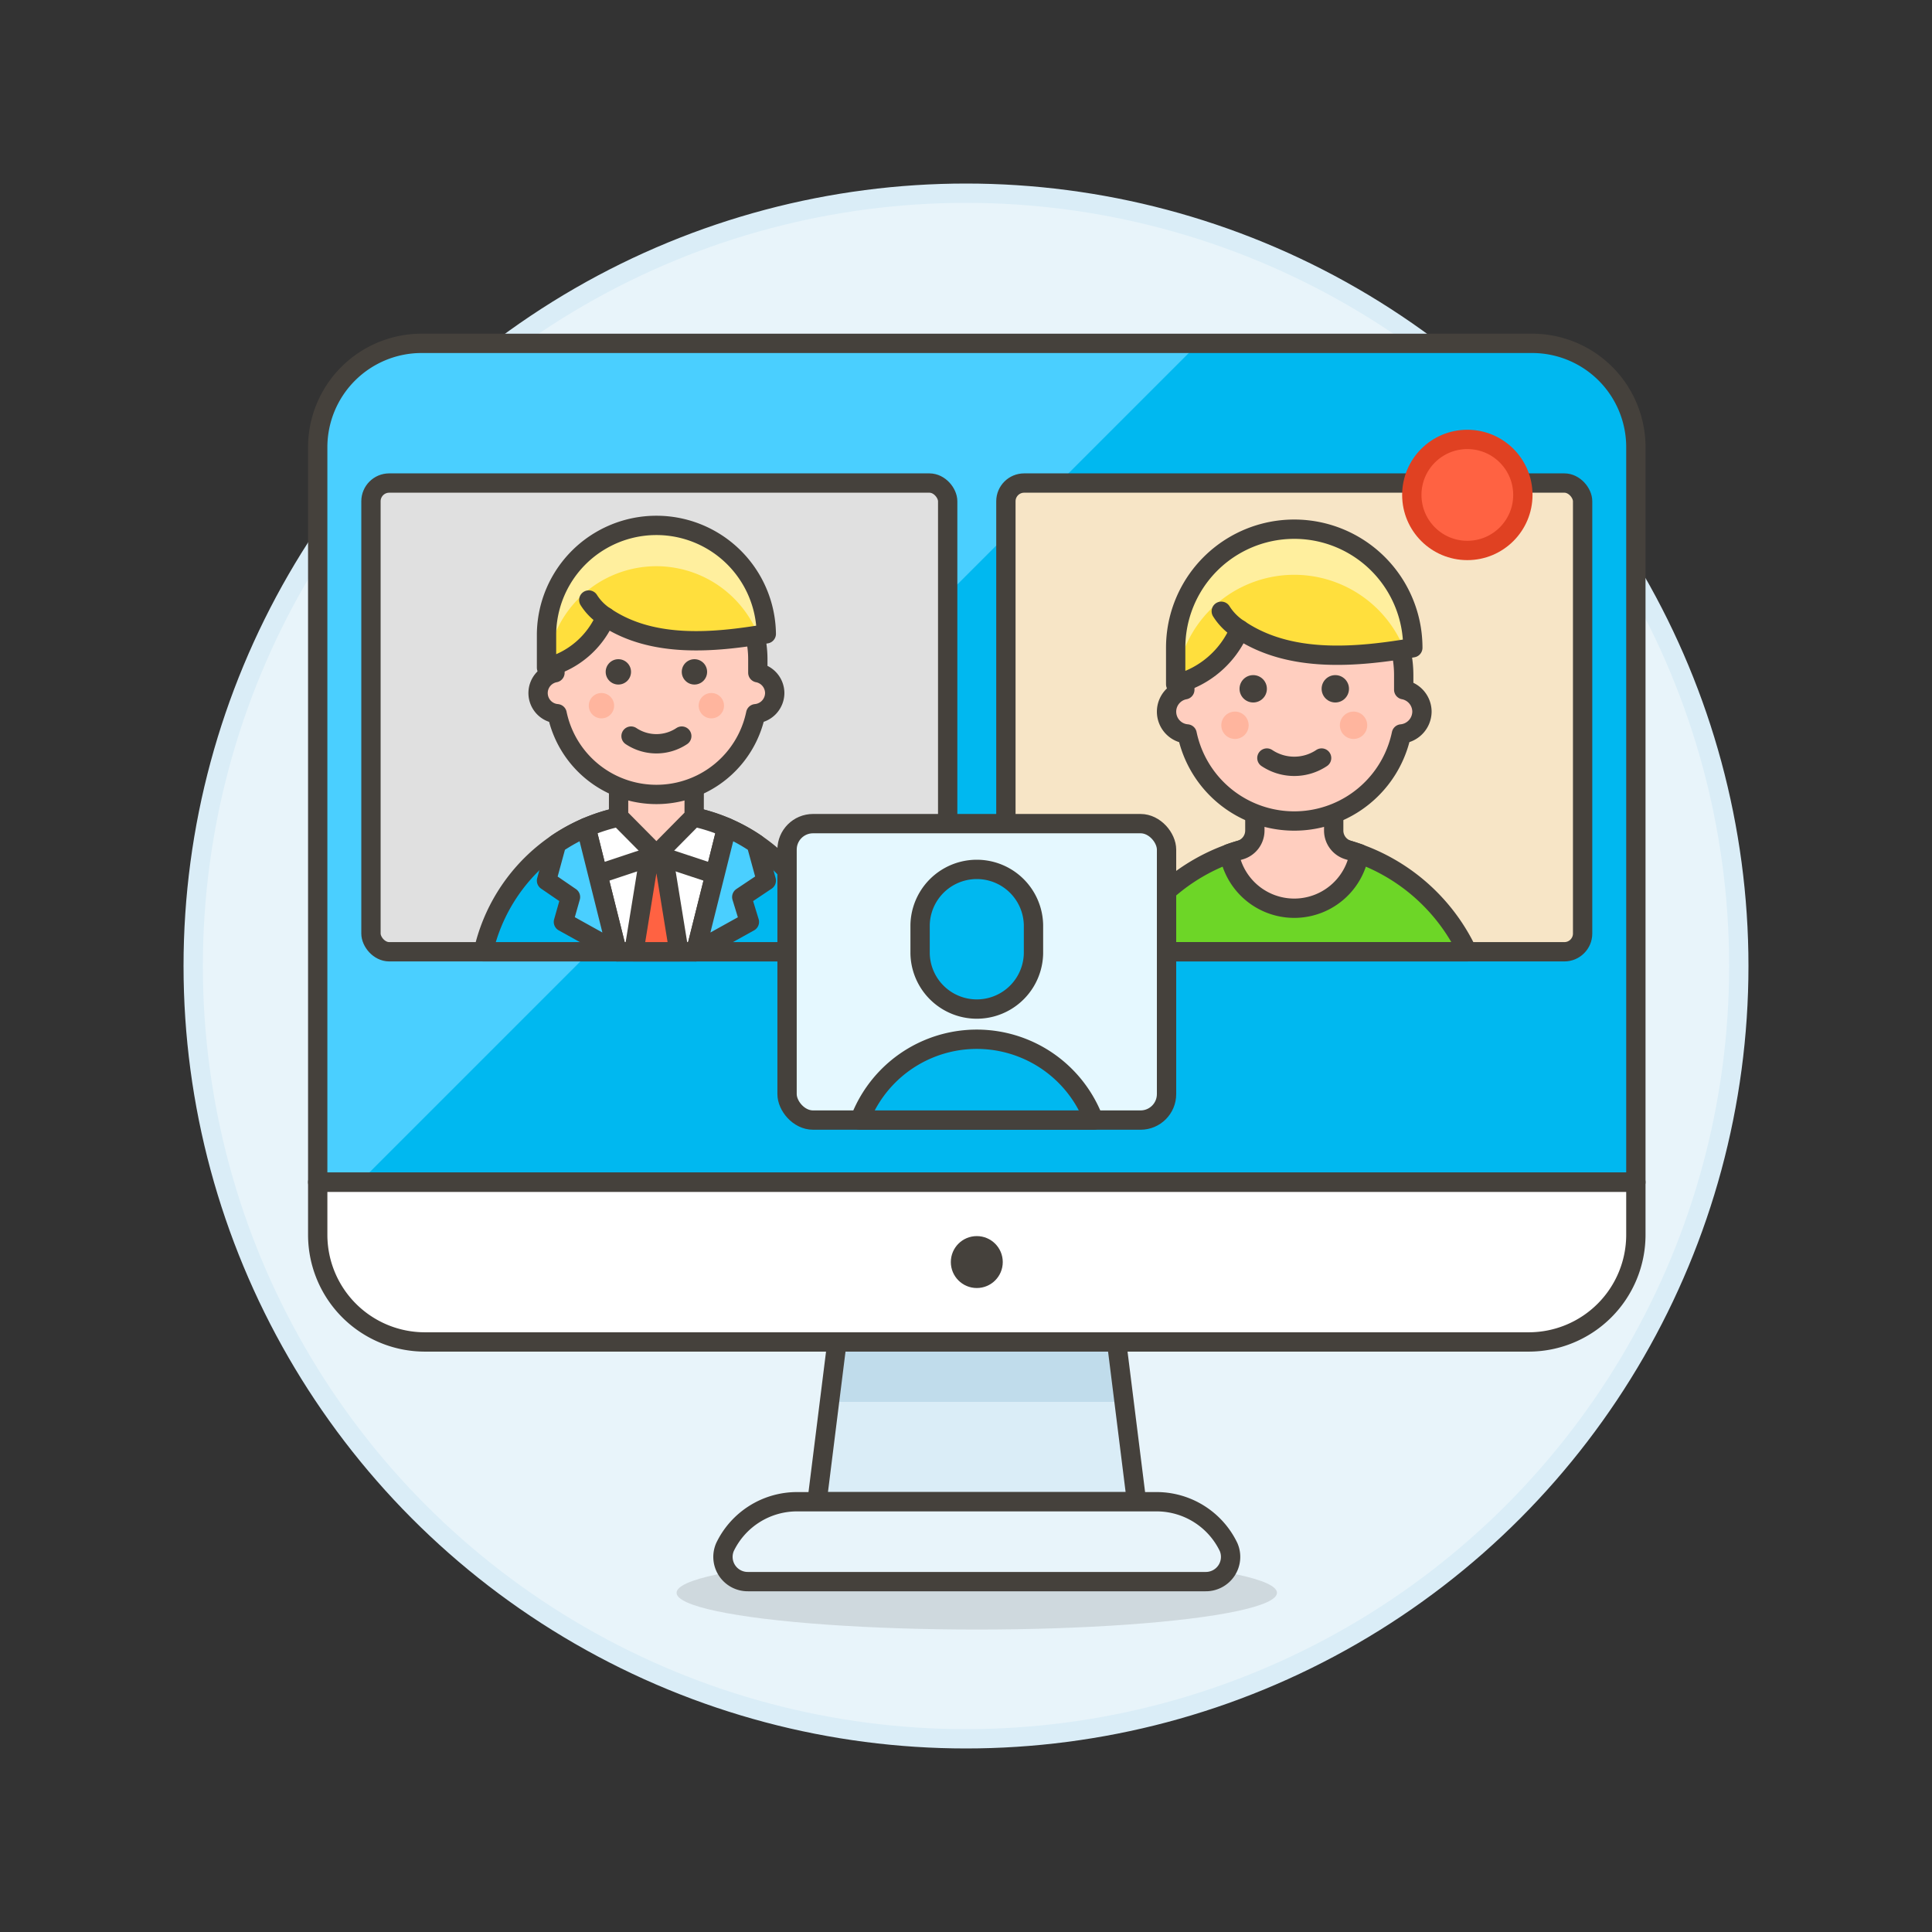 <svg xmlns="http://www.w3.org/2000/svg" viewBox="0 0 100 100"><rect x="0" y="0" width="100" height="100" fill="#333333" stroke="none"/><g class="nc-icon-wrapper"><defs/><circle class="a" cx="50" cy="50" r="40" fill="#e8f4fa" stroke="#daedf7" stroke-miterlimit="10"/><ellipse class="b" cx="50.558" cy="82.443" rx="15.538" ry="1.902" fill="#45413c" opacity="0.15"/><path class="c" d="M84.672 23.142a5.369 5.369 0 0 0-5.369-5.37H21.822a5.378 5.378 0 0 0-5.377 5.378v38.039h68.227z" style="" fill="#00b8f0"/><path class="d" d="M62.031 17.772H21.822a5.378 5.378 0 0 0-5.377 5.378v38.039h2.169z" style="" fill="#4acfff"/><path class="e" d="M58.828 77.729H42.289l1.033-8.27h14.473l1.033 8.27z" style="" fill="#daedf7"/><path class="f" d="M58.182 72.56H42.935l.387-3.101h14.473l.387 3.101z" style="" fill="#c0dceb"/><path class="g" d="M58.828 77.729H42.289l1.033-8.27h14.473l1.033 8.27z" fill="none" stroke="#45413c" stroke-linecap="round" stroke-linejoin="round"/><path class="h" d="M62.4 81.864H38.716a1.28 1.28 0 0 1-1.19-1.789 4.135 4.135 0 0 1 3.729-2.346h18.607a4.135 4.135 0 0 1 3.729 2.346 1.281 1.281 0 0 1-1.191 1.789z" fill="#e8f4fa" stroke="#45413c" stroke-linecap="round" stroke-linejoin="round"/><path class="i" d="M79.125 69.459a5.547 5.547 0 0 0 5.547-5.547v-2.723H16.445v2.723a5.547 5.547 0 0 0 5.547 5.547z" stroke="#45413c" stroke-linecap="round" stroke-linejoin="round" fill="#fff"/><path class="g" d="M84.672 23.142a5.369 5.369 0 0 0-5.369-5.37H21.822a5.378 5.378 0 0 0-5.377 5.378v38.039h68.227z" fill="none" stroke="#45413c" stroke-linecap="round" stroke-linejoin="round"/><circle class="j" cx="50.559" cy="65.324" r="1.344" style="" fill="#45413c"/><rect class="k" x="19.201" y="25.002" width="29.851" height="24.261" rx=".944" ry=".944" style="" fill="#e0e0e0"/><g><rect class="l" x="52.065" y="25.002" width="29.851" height="24.261" rx=".944" ry=".944" style="" fill="#f7e5c6"/><path class="m" d="M75.949 49.263a9.917 9.917 0 0 0-17.918 0z" stroke="#45413c" stroke-linecap="round" stroke-linejoin="round" fill="#6dd627"/><path class="n" d="M69.794 44a1.05 1.05 0 0 1-.762-1.011v-1.754h-4.081v1.759A1.051 1.051 0 0 1 64.187 44q-.285.081-.563.181a3.417 3.417 0 0 0 6.732 0 17.61 17.61 0 0 0-.562-.181z" stroke="#45413c" stroke-linecap="round" stroke-linejoin="round" fill="#ffcebf"/><g><path class="n" d="M73.6 36.832a1.162 1.162 0 0 0-.944-1.132v-.756a5.665 5.665 0 1 0-11.33 0v.756a1.156 1.156 0 0 0 .119 2.289 5.666 5.666 0 0 0 11.092 0 1.17 1.17 0 0 0 1.063-1.157z" stroke="#45413c" stroke-linecap="round" stroke-linejoin="round" fill="#ffcebf"/><circle class="j" cx="64.866" cy="35.652" r=".708" style="" fill="#45413c"/><circle class="j" cx="69.115" cy="35.652" r=".708" style="" fill="#45413c"/><circle class="o" cx="63.922" cy="37.54" r=".708" style="" fill="#ffb59e"/><circle class="o" cx="70.059" cy="37.54" r=".708" style="" fill="#ffb59e"/><path class="g" d="M65.574 39.236a2.551 2.551 0 0 0 2.832 0" fill="none" stroke="#45413c" stroke-linecap="round" stroke-linejoin="round"/><path class="p" d="M73.127 33.528a6.137 6.137 0 1 0-12.274 0v1.888a4.875 4.875 0 0 0 3.305-2.833c2.642 1.781 6.142 1.417 8.969.945z" style="" fill="#ffdf3d"/><path class="q" d="M66.99 29.751a6.137 6.137 0 0 1 5.691 3.849c.148-.023.3-.044.446-.068a6.137 6.137 0 1 0-12.274 0v1.888l.024-.008a6.135 6.135 0 0 1 6.113-5.661z" style="" fill="#ffef9e"/><path class="g" d="M73.127 33.528a6.137 6.137 0 1 0-12.274 0v1.888a4.875 4.875 0 0 0 3.305-2.833c2.642 1.781 6.142 1.417 8.969.945z" fill="none" stroke="#45413c" stroke-linecap="round" stroke-linejoin="round"/><path class="g" d="M63.213 31.639a3.019 3.019 0 0 0 .945.944" fill="none" stroke="#45413c" stroke-linecap="round" stroke-linejoin="round"/></g><rect class="g" x="52.065" y="25.002" width="29.851" height="24.261" rx=".944" ry=".944" fill="none" stroke="#45413c" stroke-linecap="round" stroke-linejoin="round"/></g><circle class="r" cx="75.949" cy="25.618" r="2.874" stroke-linecap="round" stroke-linejoin="round" fill="#ff6242" stroke="#e04122"/><g><rect class="g" x="19.201" y="25.002" width="29.851" height="24.261" rx=".944" ry=".944" fill="none" stroke="#45413c" stroke-linecap="round" stroke-linejoin="round"/><path class="s" d="M42.935 49.263a9.18 9.18 0 0 0-17.919 0z" fill="#00b8f0" stroke="#45413c" stroke-linecap="round" stroke-linejoin="round"/><path class="i" d="M31.944 49.263l-1.607-6.431a9.2 9.2 0 0 1 7.276 0l-1.607 6.431z" stroke="#45413c" stroke-linecap="round" stroke-linejoin="round" fill="#fff"/><path class="i" d="M36.006 49.263l1.003-4.01-3.034-1.007-3.033 1.007 1.002 4.01h4.062z" stroke="#45413c" stroke-linecap="round" stroke-linejoin="round" fill="#fff"/><path class="t" d="M35.142 49.263l-1.167-7.181-1.166 7.181h2.333z" stroke="#45413c" stroke-linecap="round" stroke-linejoin="round" fill="#ff6242"/><path class="u" d="M39.142 43.675l.521 1.907-1.269.849.394 1.287-2.782 1.545 1.607-6.431a9.042 9.042 0 0 1 1.529.843z" fill="#4acfff" stroke="#45413c" stroke-linecap="round" stroke-linejoin="round"/><path class="u" d="M30.337 42.832l1.607 6.431-2.781-1.545.365-1.287-1.24-.849.52-1.908a9.187 9.187 0 0 1 1.529-.842z" fill="#4acfff" stroke="#45413c" stroke-linecap="round" stroke-linejoin="round"/><path class="n" d="M35.929 42.269l-1.954 1.977-1.958-1.977.004-2.494h3.913l-.005 2.494z" stroke="#45413c" stroke-linecap="round" stroke-linejoin="round" fill="#ffcebf"/><path class="n" d="M40.1 35.87a1.078 1.078 0 0 0-.875-1.05v-.7a5.25 5.25 0 0 0-10.5 0v.7a1.072 1.072 0 0 0 .111 2.122 5.25 5.25 0 0 0 10.279 0 1.083 1.083 0 0 0 .985-1.072z" stroke="#45413c" stroke-linecap="round" stroke-linejoin="round" fill="#ffcebf"/><circle class="j" cx="32.006" cy="34.776" r=".656" style="" fill="#45413c"/><circle class="j" cx="35.944" cy="34.776" r=".656" style="" fill="#45413c"/><circle class="o" cx="31.131" cy="36.526" r=".656" style="" fill="#ffb59e"/><circle class="o" cx="36.819" cy="36.526" r=".656" style="" fill="#ffb59e"/><path class="g" d="M32.663 38.1a2.366 2.366 0 0 0 2.625 0" fill="none" stroke="#45413c" stroke-linecap="round" stroke-linejoin="round"/><path class="p" d="M39.663 32.807a5.688 5.688 0 0 0-11.375 0v1.75a4.514 4.514 0 0 0 3.062-2.625c2.45 1.651 5.688 1.313 8.313.875z" style="" fill="#ffdf3d"/><path class="q" d="M33.975 29.307a5.687 5.687 0 0 1 5.273 3.568l.415-.068a5.688 5.688 0 0 0-11.375 0v1.75l.022-.007a5.685 5.685 0 0 1 5.665-5.243z" style="" fill="#ffef9e"/><path class="g" d="M39.663 32.807a5.688 5.688 0 0 0-11.375 0v1.75a4.514 4.514 0 0 0 3.062-2.625c2.45 1.651 5.688 1.313 8.313.875z" fill="none" stroke="#45413c" stroke-linecap="round" stroke-linejoin="round"/><path class="g" d="M30.475 31.057a2.8 2.8 0 0 0 .875.875" fill="none" stroke="#45413c" stroke-linecap="round" stroke-linejoin="round"/></g><g><rect class="v" x="40.738" y="42.631" width="19.642" height="15.344" rx="1.344" ry="1.344" stroke="#45413c" stroke-linecap="round" stroke-linejoin="round" fill="#e5f8ff"/><path class="s" d="M56.613 57.975a6.473 6.473 0 0 0-12.109 0z" fill="#00b8f0" stroke="#45413c" stroke-linecap="round" stroke-linejoin="round"/><path class="s" d="M53.493 49.348a2.935 2.935 0 0 1-5.869 0v-1.467a2.935 2.935 0 0 1 5.869 0z" fill="#00b8f0" stroke="#45413c" stroke-linecap="round" stroke-linejoin="round"/></g></g></svg>